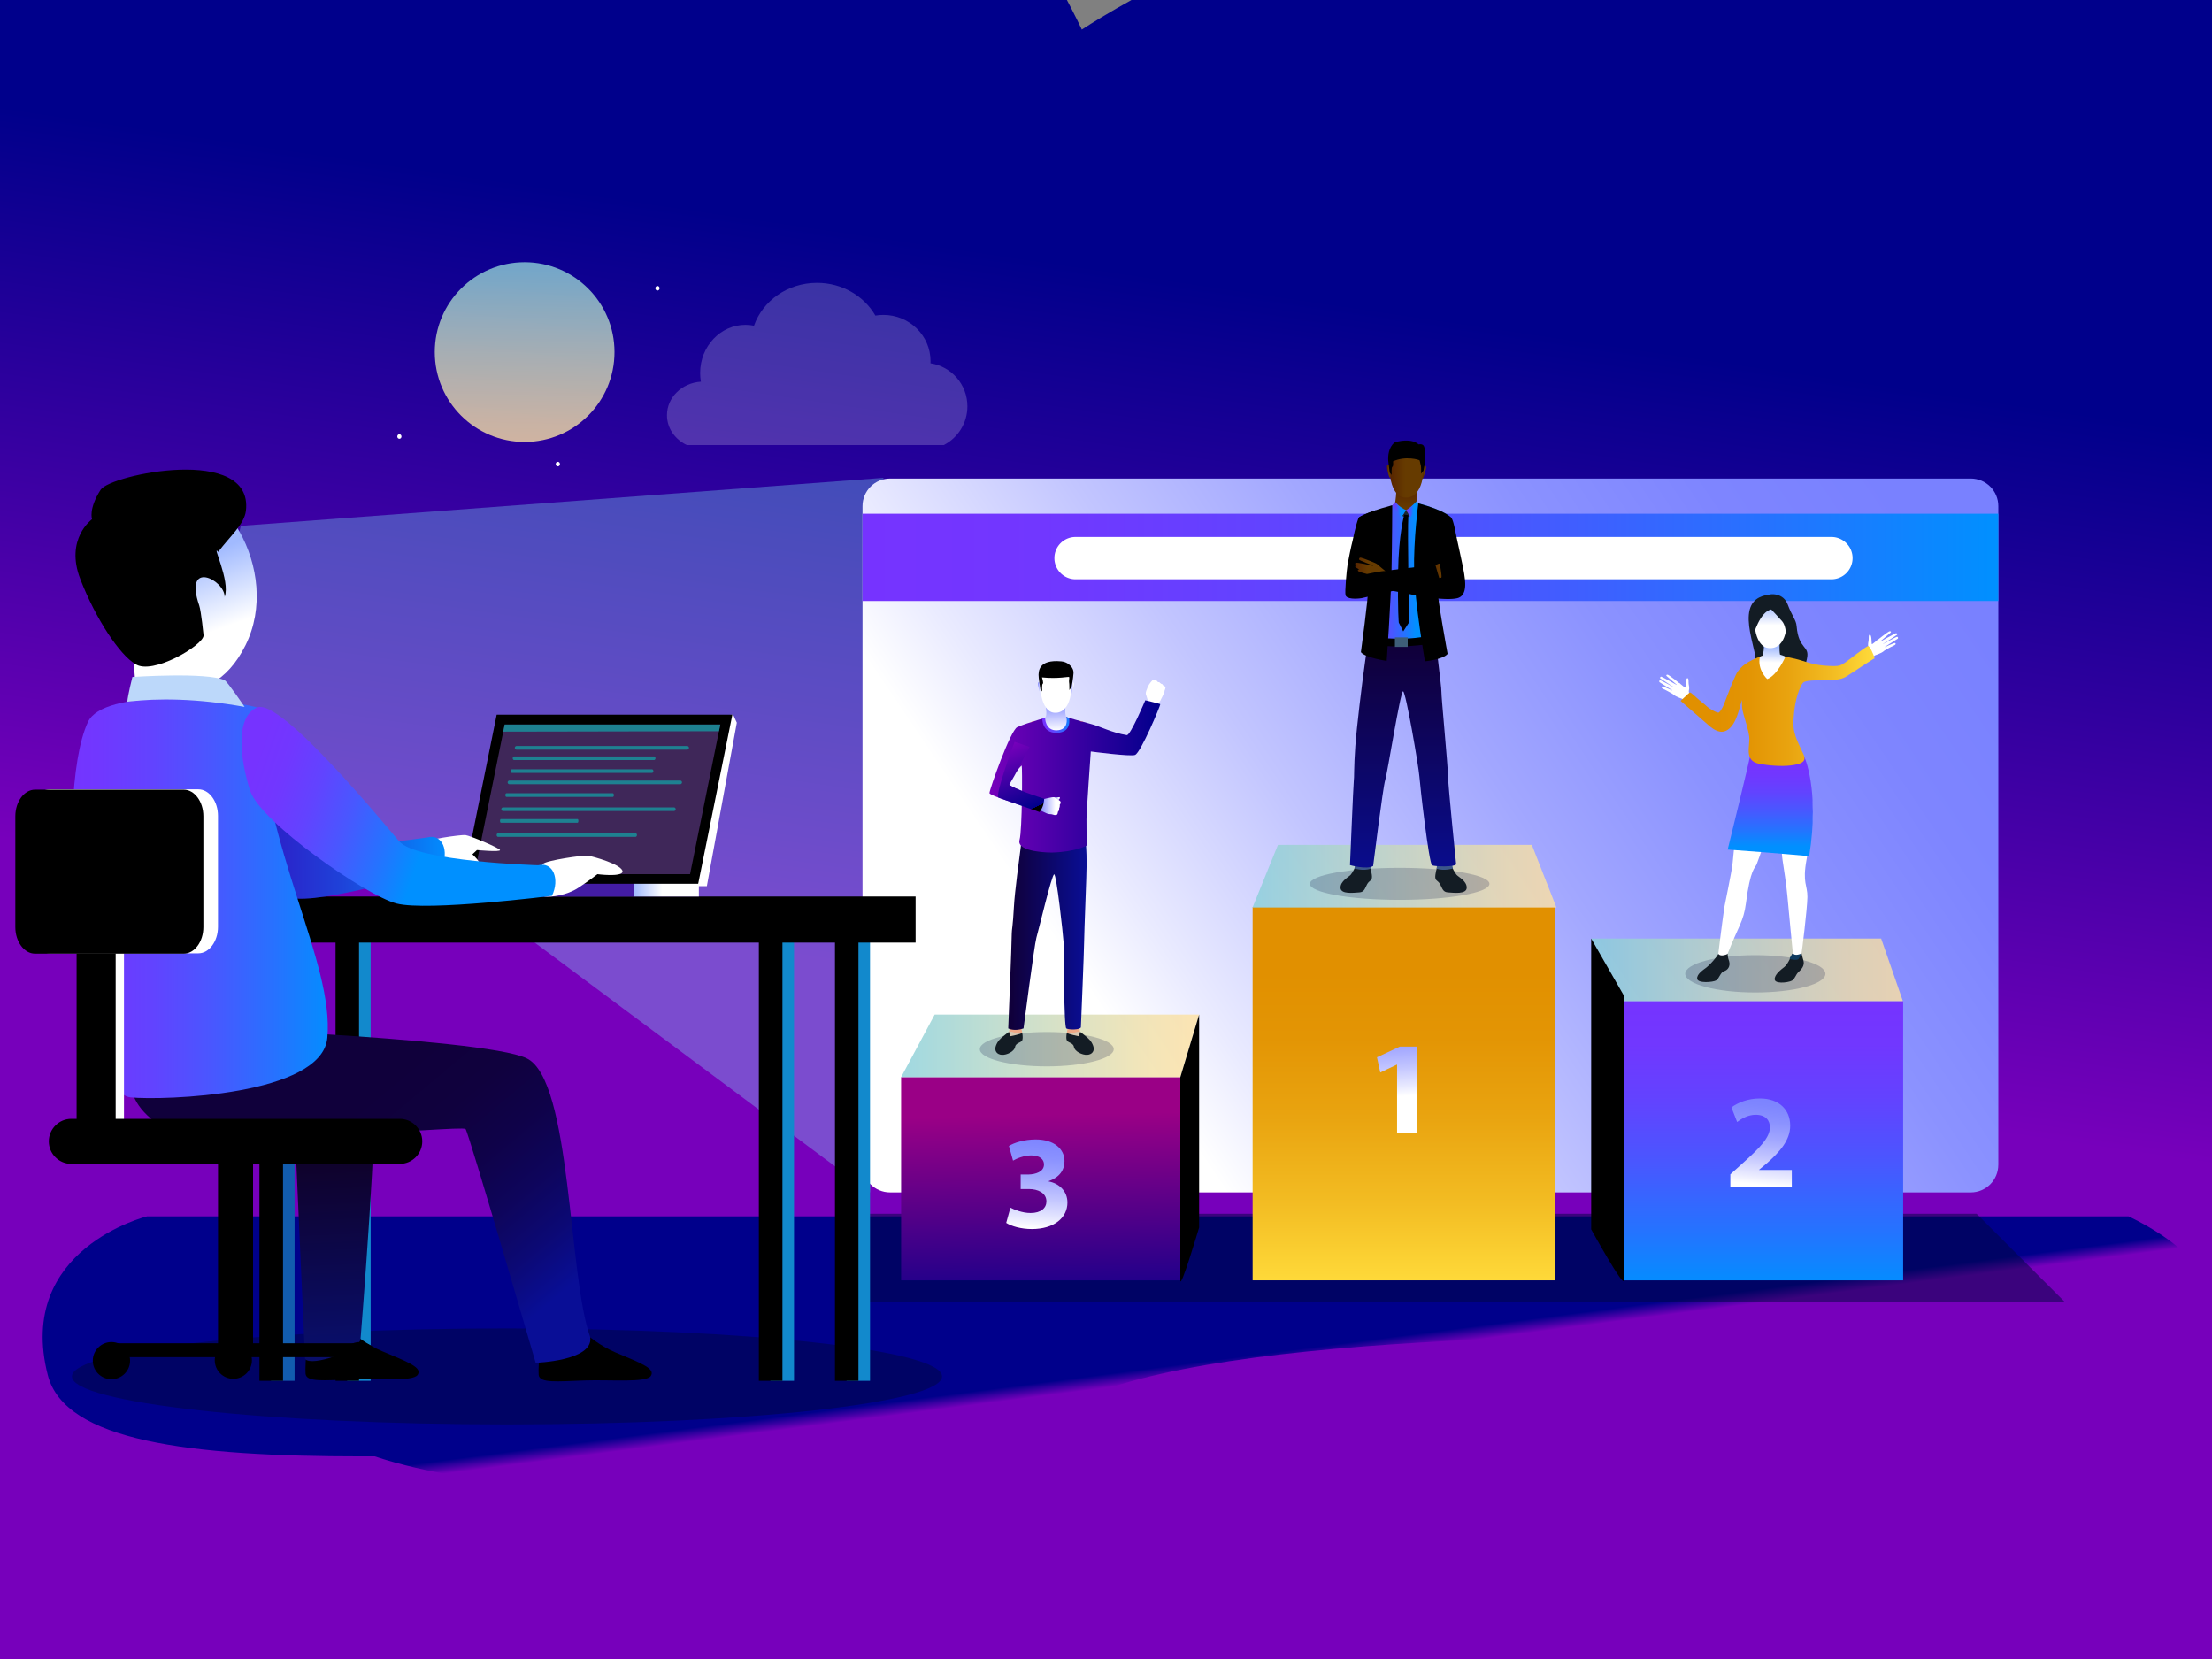 <?xml version="1.0"?>
<svg width="800" height="600" xmlns="http://www.w3.org/2000/svg" xmlns:svg="http://www.w3.org/2000/svg">
 <rect width="100%" height="100%" fill="#808080" stroke="none"/>
 <defs>
  <linearGradient id="a" x1="48.339%" x2="53.95%" y1="64.844%" y2="39.522%">
   <stop offset="0%" stop-color="#70B"/>
   <stop offset="100%" stop-color="#00008B"/>
  </linearGradient>
  <linearGradient id="b" x1="51.022%" x2="48.848%" y1="-1.843%" y2="108.301%">
   <stop offset="0%" stop-color="#88CFDA"/>
   <stop offset=".834%" stop-color="#89CFD9"/>
   <stop offset="47.84%" stop-color="#C8D9BB"/>
   <stop offset="82.18%" stop-color="#F0DFA7"/>
   <stop offset="100%" stop-color="#FFE1A0"/>
  </linearGradient>
  <linearGradient id="c" x1="51.232%" x2="48.993%" y1="50.968%" y2="48.804%">
   <stop offset="0%" stop-color="#70B"/>
   <stop offset="100%" stop-color="#00008B"/>
  </linearGradient>
  <linearGradient id="d" x1="101.704%" x2="3.106%" y1="28.026%" y2="69.93%">
   <stop offset="0%" stop-color="#7981FF"/>
   <stop offset="13.45%" stop-color="#7E85FF"/>
   <stop offset="28.66%" stop-color="#8B92FF"/>
   <stop offset="44.72%" stop-color="#A2A7FF"/>
   <stop offset="61.37%" stop-color="#C2C5FF"/>
   <stop offset="78.32%" stop-color="#EAEBFF"/>
   <stop offset="86.1%" stop-color="#FFF"/>
  </linearGradient>
  <linearGradient id="e" x1="0%" x2="100.001%" y1="49.998%" y2="49.998%">
   <stop offset="0%" stop-color="#7633FF"/>
   <stop offset="15.85%" stop-color="#7137FF"/>
   <stop offset="35.35%" stop-color="#6243FF"/>
   <stop offset="56.76%" stop-color="#4957FF"/>
   <stop offset="79.37%" stop-color="#2672FF"/>
   <stop offset="100%" stop-color="#0090FF"/>
  </linearGradient>
  <linearGradient id="f" x1="49.995%" x2="49.995%" y1="-2.419%" y2="101.42%">
   <stop offset="19.27%" stop-color="#E19000"/>
   <stop offset="36%" stop-color="#E39504"/>
   <stop offset="56.57%" stop-color="#E9A410"/>
   <stop offset="79.05%" stop-color="#F3BD23"/>
   <stop offset="100%" stop-color="#FFDB3B"/>
  </linearGradient>
  <linearGradient id="g" x1="47.975%" x2="52.207%" y1="-59.01%" y2="76.378%">
   <stop offset="0%" stop-color="#7981FF"/>
   <stop offset="13.45%" stop-color="#7E85FF"/>
   <stop offset="28.66%" stop-color="#8B92FF"/>
   <stop offset="44.72%" stop-color="#A2A7FF"/>
   <stop offset="61.37%" stop-color="#C2C5FF"/>
   <stop offset="78.32%" stop-color="#EAEBFF"/>
   <stop offset="86.1%" stop-color="#FFF"/>
  </linearGradient>
  <linearGradient id="h" x1=".004%" x2="100%" y1="49.995%" y2="49.995%">
   <stop offset="0%" stop-color="#88CFDA"/>
   <stop offset=".834%" stop-color="#89CFD9"/>
   <stop offset="47.84%" stop-color="#C8D9BB"/>
   <stop offset="82.18%" stop-color="#F0DFA7"/>
   <stop offset="100%" stop-color="#FFE1A0"/>
  </linearGradient>
  <linearGradient id="i" x1="49.095%" x2="52.143%" y1="18.605%" y2="125.08%">
   <stop offset="0%" stop-color="#9A0086"/>
   <stop offset="100%" stop-color="#00008B"/>
   <stop offset="100%"/>
  </linearGradient>
  <linearGradient id="j" x1="53.684%" x2="47.444%" y1="-18.334%" y2="118.722%">
   <stop offset="0%" stop-color="#7981FF"/>
   <stop offset="13.45%" stop-color="#7E85FF"/>
   <stop offset="28.66%" stop-color="#8B92FF"/>
   <stop offset="44.72%" stop-color="#A2A7FF"/>
   <stop offset="61.37%" stop-color="#C2C5FF"/>
   <stop offset="78.32%" stop-color="#EAEBFF"/>
   <stop offset="86.1%" stop-color="#FFF"/>
  </linearGradient>
  <linearGradient id="k" x1="-.004%" x2="99.998%" y1="49.993%" y2="49.993%">
   <stop offset="0%" stop-color="#88CFDA"/>
   <stop offset=".834%" stop-color="#89CFD9"/>
   <stop offset="47.84%" stop-color="#C8D9BB"/>
   <stop offset="82.18%" stop-color="#F0DFA7"/>
   <stop offset="100%" stop-color="#FFE1A0"/>
  </linearGradient>
  <linearGradient id="l" x1="49.999%" x2="49.999%" y1="-1.25%" y2="103.163%">
   <stop offset="0%" stop-color="#7633FF"/>
   <stop offset="15.85%" stop-color="#7137FF"/>
   <stop offset="35.35%" stop-color="#6243FF"/>
   <stop offset="56.76%" stop-color="#4957FF"/>
   <stop offset="79.37%" stop-color="#2672FF"/>
   <stop offset="100%" stop-color="#0090FF"/>
  </linearGradient>
  <linearGradient id="m" x1="54.8%" x2="46.362%" y1="-9.884%" y2="115.152%">
   <stop offset="0%" stop-color="#7981FF"/>
   <stop offset="13.45%" stop-color="#7E85FF"/>
   <stop offset="28.66%" stop-color="#8B92FF"/>
   <stop offset="44.72%" stop-color="#A2A7FF"/>
   <stop offset="61.37%" stop-color="#C2C5FF"/>
   <stop offset="78.32%" stop-color="#EAEBFF"/>
   <stop offset="86.1%" stop-color="#FFF"/>
  </linearGradient>
  <linearGradient id="n" x1="-.002%" x2="100%" y1="50%" y2="50%">
   <stop offset="0%" stop-color="#88CFDA"/>
   <stop offset=".834%" stop-color="#89CFD9"/>
   <stop offset="47.84%" stop-color="#C8D9BB"/>
   <stop offset="82.18%" stop-color="#F0DFA7"/>
   <stop offset="100%" stop-color="#FFE1A0"/>
  </linearGradient>
  <linearGradient id="o" x1="-.031%" x2="100.002%" y1="50.003%" y2="50.003%">
   <stop offset="4.14%" stop-color="#10003B"/>
   <stop offset="100%" stop-color="#090E96"/>
  </linearGradient>
  <linearGradient id="p" x1="-.015%" x2="100.018%" y1="50.013%" y2="50.013%">
   <stop offset="0%" stop-color="#70B"/>
   <stop offset="100%" stop-color="#00008B"/>
   <stop offset="100%"/>
  </linearGradient>
  <linearGradient id="q" x1="-.245%" x2="99.618%" y1="50.552%" y2="50.552%">
   <stop offset="0%" stop-color="#7981FF"/>
   <stop offset="76.47%" stop-color="#FFF"/>
  </linearGradient>
  <linearGradient id="r" x1=".03%" x2="100.045%" y1="50.017%" y2="50.017%">
   <stop offset="0%" stop-color="#7633FF"/>
   <stop offset="15.85%" stop-color="#7137FF"/>
   <stop offset="35.35%" stop-color="#6243FF"/>
   <stop offset="56.76%" stop-color="#4957FF"/>
   <stop offset="79.37%" stop-color="#2672FF"/>
   <stop offset="100%" stop-color="#0090FF"/>
  </linearGradient>
  <linearGradient id="s" x1="48.777%" x2="51.78%" y1="15.323%" y2="126.783%">
   <stop offset="0%" stop-color="#7981FF"/>
   <stop offset="76.47%" stop-color="#FFF"/>
  </linearGradient>
  <linearGradient id="t" x1=".538%" x2="100.491%" y1="50.061%" y2="50.061%">
   <stop offset="0%" stop-color="#7981FF"/>
   <stop offset="76.47%" stop-color="#FFF"/>
  </linearGradient>
  <linearGradient id="u" x1="-.227%" x2="100.299%" y1="50.093%" y2="50.093%">
   <stop offset="0%" stop-color="#7981FF"/>
   <stop offset="76.47%" stop-color="#FFF"/>
  </linearGradient>
  <linearGradient id="v" x1="-.04%" x2="99.864%" y1="49.936%" y2="49.936%">
   <stop offset="0%" stop-color="#7981FF"/>
   <stop offset="76.47%" stop-color="#FFF"/>
  </linearGradient>
  <linearGradient id="w" x1="30.398%" x2="62.058%" y1="4.334%" y2="99.75%">
   <stop offset="0%" stop-color="#70B"/>
   <stop offset="100%" stop-color="#00008B"/>
   <stop offset="100%"/>
  </linearGradient>
  <linearGradient id="x" x1="49.995%" x2="49.995%" y1="-.094%" y2="110.33%">
   <stop offset="4.14%" stop-color="#10003B"/>
   <stop offset="100%" stop-color="#090E96"/>
  </linearGradient>
  <linearGradient id="y" x1="-.041%" x2="99.998%" y1="49.972%" y2="49.972%">
   <stop offset="0%" stop-color="#7633FF"/>
   <stop offset="9.67%" stop-color="#7137FF"/>
   <stop offset="21.57%" stop-color="#6243FF"/>
   <stop offset="34.64%" stop-color="#4957FF"/>
   <stop offset="48.44%" stop-color="#2672FF"/>
   <stop offset="61.03%" stop-color="#0090FF"/>
  </linearGradient>
  <linearGradient id="z" x1="49.999%" x2="49.999%" y1="-.155%" y2="98.863%">
   <stop offset="0%" stop-color="#562300"/>
   <stop offset="83.17%" stop-color="#663B00"/>
  </linearGradient>
  <linearGradient id="A" x1=".057%" x2="100.048%" y1="50%" y2="50%">
   <stop offset="0%" stop-color="#562300"/>
   <stop offset="43.32%" stop-color="#663B00"/>
  </linearGradient>
  <linearGradient id="B" x1="-.199%" x2="99.855%" y1="50.15%" y2="50.15%">
   <stop offset="0%" stop-color="#562300"/>
   <stop offset="43.32%" stop-color="#663B00"/>
  </linearGradient>
  <linearGradient id="C" x1=".336%" x2="100.126%" y1="50.041%" y2="50.041%">
   <stop offset="0%" stop-color="#562300"/>
   <stop offset="43.32%" stop-color="#663B00"/>
  </linearGradient>
  <linearGradient id="D" x1=".007%" x2="100.016%" y1="50.047%" y2="50.047%">
   <stop offset="0%" stop-color="#562300"/>
   <stop offset="43.32%" stop-color="#663B00"/>
  </linearGradient>
  <linearGradient id="E" x1="-.05%" x2="99.993%" y1="49.998%" y2="49.998%">
   <stop offset="0%" stop-color="#562300"/>
   <stop offset="43.32%" stop-color="#663B00"/>
  </linearGradient>
  <linearGradient id="F" x1="-.023%" x2="100.132%" y1="49.966%" y2="49.966%">
   <stop offset="0%" stop-color="#7633FF"/>
   <stop offset="9.67%" stop-color="#7137FF"/>
   <stop offset="21.57%" stop-color="#6243FF"/>
   <stop offset="34.64%" stop-color="#4957FF"/>
   <stop offset="48.44%" stop-color="#2672FF"/>
   <stop offset="61.03%" stop-color="#0090FF"/>
  </linearGradient>
  <linearGradient id="G" x1=".108%" x2="99.98%" y1="50.049%" y2="50.049%">
   <stop offset="0%" stop-color="#7633FF"/>
   <stop offset="9.67%" stop-color="#7137FF"/>
   <stop offset="21.57%" stop-color="#6243FF"/>
   <stop offset="34.64%" stop-color="#4957FF"/>
   <stop offset="48.44%" stop-color="#2672FF"/>
   <stop offset="61.03%" stop-color="#0090FF"/>
  </linearGradient>
  <linearGradient id="H" x1="49.978%" x2="49.978%" y1="13.317%" y2="91.403%">
   <stop offset="0%" stop-color="#7633FF"/>
   <stop offset="15.85%" stop-color="#7137FF"/>
   <stop offset="35.35%" stop-color="#6243FF"/>
   <stop offset="56.76%" stop-color="#4957FF"/>
   <stop offset="79.37%" stop-color="#2672FF"/>
   <stop offset="100%" stop-color="#0090FF"/>
  </linearGradient>
  <linearGradient id="I" x1="-.017%" x2="100%" y1="50.041%" y2="50.041%">
   <stop offset="19.27%" stop-color="#E19000"/>
   <stop offset="36%" stop-color="#E39504"/>
   <stop offset="56.57%" stop-color="#E9A410"/>
   <stop offset="79.05%" stop-color="#F3BD23"/>
   <stop offset="100%" stop-color="#FFDB3B"/>
  </linearGradient>
  <linearGradient id="J" x1="50.459%" x2="48.848%" y1="20.227%" y2="110.461%">
   <stop offset="0%" stop-color="#A1BAFF"/>
   <stop offset="43.32%" stop-color="#FFF"/>
  </linearGradient>
  <linearGradient id="K" x1="49.991%" x2="49.991%" y1="12.052%" y2="103.136%">
   <stop offset="0%" stop-color="#A1BAFF"/>
   <stop offset="43.32%" stop-color="#FFF"/>
  </linearGradient>
  <linearGradient id="L" x1=".001%" x2="100%" y1="50.001%" y2="50.001%">
   <stop offset="0%" stop-color="#A1BAFF"/>
   <stop offset="43.32%" stop-color="#FFF"/>
  </linearGradient>
  <linearGradient id="M" x1="-.021%" x2="100.001%" y1="49.957%" y2="49.957%">
   <stop offset="0%" stop-color="#A1BAFF"/>
   <stop offset="43.32%" stop-color="#FFF"/>
  </linearGradient>
  <linearGradient id="N" x1="0%" x2="99.995%" y1="50.003%" y2="50.003%">
   <stop offset="0%" stop-color="#311341"/>
   <stop offset="22.99%" stop-color="#3113C2"/>
   <stop offset="34.79%" stop-color="#2F18C5"/>
   <stop offset="49.31%" stop-color="#2927CC"/>
   <stop offset="65.24%" stop-color="#1F40D8"/>
   <stop offset="82.19%" stop-color="#1263E9"/>
   <stop offset="99.78%" stop-color="#008FFF"/>
   <stop offset="100%" stop-color="#0090FF"/>
  </linearGradient>
  <linearGradient id="O" x1="46.614%" x2="65.735%" y1="36.994%" y2="106.588%">
   <stop offset="0%" stop-color="#A1BAFF"/>
   <stop offset="43.32%" stop-color="#FFF"/>
  </linearGradient>
  <linearGradient id="P" x1="50.067%" x2="51.151%" y1="10.976%" y2="93.444%">
   <stop offset="4.14%" stop-color="#100022"/>
   <stop offset="100%" stop-color="#090E6A"/>
  </linearGradient>
  <linearGradient id="Q" x1="41.445%" x2="96.409%" y1="29.793%" y2="75.744%">
   <stop offset="4.14%" stop-color="#10003B"/>
   <stop offset="26.46%" stop-color="#10013E"/>
   <stop offset="45.94%" stop-color="#0F0249"/>
   <stop offset="64.35%" stop-color="#0E055B"/>
   <stop offset="82.11%" stop-color="#0C0974"/>
   <stop offset="99.26%" stop-color="#090E94"/>
   <stop offset="100%" stop-color="#090E96"/>
  </linearGradient>
  <linearGradient id="R" x1=".007%" x2="99.999%" y1="49.996%" y2="49.996%">
   <stop offset="0%" stop-color="#7633FF"/>
   <stop offset="15.85%" stop-color="#7137FF"/>
   <stop offset="35.35%" stop-color="#6243FF"/>
   <stop offset="56.76%" stop-color="#4957FF"/>
   <stop offset="79.37%" stop-color="#2672FF"/>
   <stop offset="100%" stop-color="#0090FF"/>
  </linearGradient>
  <linearGradient id="S" x1="3.2%" x2="97.527%" y1="44.242%" y2="65.286%">
   <stop offset="0%" stop-color="#7633FF"/>
   <stop offset="9.67%" stop-color="#7137FF"/>
   <stop offset="21.57%" stop-color="#6243FF"/>
   <stop offset="34.64%" stop-color="#4957FF"/>
   <stop offset="48.44%" stop-color="#2672FF"/>
   <stop offset="61.03%" stop-color="#0090FF"/>
  </linearGradient>
 </defs>
 <g class="layer">
  <title>Layer 1</title>
  <g fill="none" fill-rule="evenodd" id="svg_1">
   <path d="m-254.46,709.9l1280.38,0s44.35,-398.08 -152.43,-643.82c-196.76,-245.77 -482.23,-55.39 -482.23,-55.39s-151.33,-323.57 -393.55,-225.01c-396.69,161.46 -252.17,924.22 -252.17,924.22z" fill="url(#a)" fill-rule="nonzero" id="svg_2"/>
   <path d="m248.39,160.95l92.97,0c5.05,-2.61 8.51,-7.9 8.51,-14c0,-7.9 -5.8,-14.44 -13.35,-15.56c0.01,-0.26 0.02,-0.51 0.02,-0.77c0,-9.24 -7.64,-16.73 -17.06,-16.73c-0.99,0 -1.95,0.08 -2.89,0.24c-4.06,-7.05 -11.99,-11.84 -21.11,-11.84c-10.62,0 -19.63,6.5 -22.79,15.5c-1,-0.2 -2.02,-0.31 -3.07,-0.31c-9.06,0 -16.4,7.79 -16.4,17.4c0,1.08 0.09,2.14 0.27,3.16c-6.86,0.44 -12.27,5.69 -12.27,12.1c-0.01,4.71 2.91,8.79 7.17,10.81z" fill="#FFF" fill-rule="nonzero" id="svg_3" opacity="0.2"/>
   <g fill-rule="nonzero" id="svg_4" transform="translate(138 31)">
    <g fill="#FFF" id="svg_5">
     <path d="m100.54,73.25c0,0.46 -0.34,0.82 -0.76,0.82s-0.76,-0.37 -0.76,-0.82c0,-0.46 0.34,-0.82 0.76,-0.82s0.76,0.36 0.76,0.82zm-36.03,63.59c0,0.46 -0.34,0.82 -0.76,0.82s-0.76,-0.37 -0.76,-0.82c0,-0.46 0.34,-0.82 0.76,-0.82c0.42,-0.01 0.76,0.36 0.76,0.82zm-57.31,-9.97c0,0.46 -0.34,0.82 -0.76,0.82s-0.76,-0.37 -0.76,-0.82c0,-0.46 0.34,-0.82 0.76,-0.82c0.43,0 0.76,0.37 0.76,0.82z" id="svg_6"/>
    </g>
    <circle cx="51.74" cy="96.33" fill="url(#b)" id="svg_7" opacity="0.8" r="32.5"/>
   </g>
   <path d="m43.23,64.9s-47.68,11.7 -35.95,57.42c6.13,23.89 50.96,29.41 113.82,29.41c1.47,0 2.94,-0.01 4.4,-0.02c1.34,0.45 2.7,0.89 4.08,1.3c73.88,21.87 174.74,0.04 265.96,-27.41c71.42,-21.49 233.11,-17.63 283.58,-17.63c174.54,0 80.69,-43.06 80.69,-43.06l-716.58,0l0,-0.01z" fill="url(#c)" id="svg_8" transform="translate(10 375)"/>
   <path d="m746.69,470.8l-432.98,0l0,-31.82l401.16,0l31.82,31.82z" fill="#000640" fill-rule="nonzero" id="svg_9" opacity="0.5"/>
   <path d="m340.71,497.8c0,9.59 -70.45,17.36 -157.35,17.36c-86.9,0 -157.35,-7.77 -157.35,-17.36s70.45,-17.36 157.35,-17.36c86.9,0 157.35,7.78 157.35,17.36z" fill="#000640" id="svg_10" opacity="0.5"/>
   <path d="m87.09,190.18l232.4,-17.36l-4.82,258.44l-242.04,-180.33" fill="#83FFFF" fill-rule="nonzero" id="svg_11" opacity="0.3"/>
   <path d="m416.71,311.28c0,5.5 -4.46,9.97 -9.97,9.97l-390.83,0c-5.5,0 -9.97,-4.46 -9.97,-9.97l0,-238.24c0,-5.5 4.46,-9.97 9.97,-9.97l390.84,0c5.5,0 9.97,4.46 9.97,9.97l0,238.24l-0.01,0z" fill="url(#d)" fill-rule="nonzero" id="svg_12" transform="translate(306 110)"/>
   <path d="m5.94,75.79l410.77,0l0,31.57l-410.77,0l0,-31.57z" fill="url(#e)" id="svg_13" transform="translate(306 110)"/>
   <path d="m670.01,201.85a7.65,7.65 0 0 1 -7.65,7.65l-273.37,0c-4.22,0 -7.65,-3.43 -7.65,-7.65c0,-4.23 3.42,-7.65 7.65,-7.65l273.37,0c4.22,0 7.65,3.43 7.65,7.65z" fill="#FFF" fill-rule="nonzero" id="svg_14"/>
   <g fill-rule="nonzero" id="svg_15">
    <path d="m5.03,86.07l109.22,0l0,134.98l-109.22,0l0,-134.98z" fill="url(#f)" id="svg_16" transform="translate(448 242)"/>
    <path d="m57.28,143.04l-0.1,0l-5.98,2.84l-1.21,-5.5l8.29,-3.86l6.08,0l0,31.34l-7.09,0l0,-24.82l0.01,0z" fill="url(#g)" id="svg_17" transform="translate(448 242)"/>
    <path d="m114.9,86.21l-109.9,0l9.19,-22.65l91.82,0l8.89,22.65z" fill="url(#h)" id="svg_18" opacity="0.8" transform="translate(448 242)"/>
   </g>
   <g fill-rule="nonzero" id="svg_19">
    <path d="m5.9,86.57l100.99,0l0,73.49l-100.99,0l0,-73.49z" fill="url(#i)" id="svg_20" transform="translate(320 303)"/>
    <path d="m45.43,133.77c1.3,0.67 4.29,1.93 7.28,1.93c3.81,0 5.74,-1.83 5.74,-4.19c0,-3.09 -3.09,-4.48 -6.32,-4.48l-2.99,0l0,-5.26l2.84,0c2.46,-0.05 5.59,-0.96 5.59,-3.62c0,-1.88 -1.54,-3.28 -4.63,-3.28c-2.56,0 -5.26,1.11 -6.56,1.88l-1.49,-5.3c1.88,-1.21 5.64,-2.36 9.69,-2.36c6.7,0 10.41,3.52 10.41,7.81c0,3.33 -1.88,5.93 -5.74,7.28l0,0.1c3.76,0.67 6.8,3.52 6.8,7.62c0,5.55 -4.87,9.6 -12.83,9.6c-4.05,0 -7.47,-1.06 -9.31,-2.22l1.52,-5.51z" fill="url(#j)" id="svg_21" transform="translate(320 303)"/>
    <path d="m106.88,86.57l-100.98,0l12.14,-22.64l95.64,0l-6.8,22.64z" fill="url(#k)" id="svg_22" opacity="0.8" transform="translate(320 303)"/>
    <path d="m433.68,366.93l0,77s-6.8,22.84 -6.8,19.13l0,-73.49l6.8,-22.64z" fill="#000" id="svg_23"/>
   </g>
   <g fill-rule="nonzero" id="svg_24">
    <path d="m17.31,86.07l100.99,0l0,100.99l-100.99,0l0,-100.99z" fill="url(#l)" id="svg_25" transform="translate(570 276)"/>
    <path d="m55.8,153.16l0,-4.44l4.05,-3.66c6.85,-6.12 10.17,-9.64 10.27,-13.31c0,-2.56 -1.54,-4.58 -5.16,-4.58c-2.7,0 -5.06,1.35 -6.7,2.6l-2.07,-5.26c2.36,-1.78 6.03,-3.23 10.27,-3.23c7.09,0 10.99,4.15 10.99,9.84c0,5.26 -3.81,9.45 -8.34,13.5l-2.89,2.41l0,0.1l11.81,0l0,6.03l-22.23,0z" fill="url(#m)" id="svg_26" transform="translate(570 276)"/>
    <path d="m118.21,86.07l-100.81,0l-11.93,-22.64l104.87,0l7.87,22.64z" fill="url(#n)" id="svg_27" opacity="0.8" transform="translate(570 276)"/>
    <path d="m575.47,339.43l0,105.17s11.84,21.5 11.84,18.46l0,-102.97l-11.84,-20.66z" fill="#000" id="svg_28"/>
   </g>
   <path d="m402.8,379.45c0,3.43 -10.84,6.22 -24.22,6.22c-13.37,0 -24.22,-2.78 -24.22,-6.22c0,-3.43 10.84,-6.21 24.22,-6.21c13.37,0 24.22,2.78 24.22,6.21z" fill="#000640" fill-rule="nonzero" id="svg_29" opacity="0.2"/>
   <ellipse cx="506.2" cy="319.66" fill="#000640" fill-rule="nonzero" id="svg_30" opacity="0.2" rx="32.47" ry="5.79"/>
   <path d="m660.18,352.19c0,3.73 -11.35,6.75 -25.35,6.75c-14,0 -25.35,-3.02 -25.35,-6.75s11.35,-6.75 25.35,-6.75c14,0 25.35,3.02 25.35,6.75z" fill="#000640" fill-rule="nonzero" id="svg_31" opacity="0.2"/>
   <g fill-rule="nonzero" id="svg_32">
    <path d="m418.8,254.88s-2.15,2.21 -2.23,2.45c-0.08,0.23 -1.34,-3.66 -1.34,-3.66l3.57,1.21z" fill="#EEA886" id="svg_33"/>
    <path d="m415.23,253.67s-0.74,-2.4 -0.84,-2.77c-0.1,-0.37 0.24,-1.38 0.73,-2.51s1.67,-2.43 1.87,-2.47c0.21,-0.04 0.4,-0.17 0.9,0.06c0.49,0.23 0.79,0.7 0.79,0.7s0.74,0 1.06,0.6c0,0 0.7,0.03 0.95,0.77c0,0 0.68,0.05 0.82,0.6c0,0 -0.34,1.02 -0.36,1.43c-0.02,0.41 -1.23,2.95 -2.35,4.81c0,-0.01 -1.3,0.91 -3.57,-1.22z" fill="#FFF" id="svg_34"/>
    <path d="m416.87,246.21s-1.18,2.89 -0.74,3.14c0.44,0.25 0.76,0.07 0.76,0.07l0.05,1.41s0.56,0.92 1.39,0.04c0,0 0.44,0.91 1.14,-0.04c0,0 0.56,0.47 0.96,0.09c0.4,-0.38 1.08,-2.27 1.08,-2.27s-0.03,-0.47 -0.82,-0.6c0,0 -0.19,-0.72 -0.95,-0.77c0,0 -0.25,-0.56 -1.06,-0.6c0,0 -0.65,-1.2 -1.68,-0.75c0.01,-0.01 -0.08,0.16 -0.13,0.28z" fill="#FFF" id="svg_35"/>
    <path d="m414.42,250.81s1.63,-1.4 2.85,-1.77c0.28,-0.09 0.56,-0.12 0.74,0.11c0.18,0.22 0.09,0.77 -0.59,1.42c-0.67,0.64 -1.25,1.78 -1.25,1.78s-0.88,0.45 -1.75,-1.54z" fill="#FFF" id="svg_36"/>
    <path d="m364.92,373.16s-1.43,1.02 -2.22,1.74c-0.79,0.71 -1.87,1.49 -2.53,3.32c-0.67,1.85 0.39,3.17 2.17,3.28c1.79,0.11 4.53,-1.24 4.79,-2.88c0.26,-1.62 2.37,-1.43 2.64,-2.58c0.27,-1.15 -0.09,-2.57 -0.09,-2.57l-4.76,-0.31z" fill="#131C24" id="svg_37"/>
    <path d="m365.16,371.82l-0.24,1.34s0.74,1.36 4.76,0.3l-0.21,-1.32l-4.31,-0.32z" fill="#EEA886" id="svg_38"/>
    <path d="m369.69,373.46s-0.91,0.12 -1.55,0.22c-0.65,0.1 -1.92,-0.72 -3.21,-0.52l0.4,1.63c-0.01,0 4.27,-0.8 4.36,-1.33z" fill="#D6C7B2" id="svg_39"/>
    <path d="m390.61,373.16s1.43,1.02 2.22,1.74c0.79,0.71 1.87,1.49 2.53,3.32c0.67,1.85 -0.38,3.17 -2.17,3.28c-1.79,0.11 -4.53,-1.24 -4.8,-2.88c-0.26,-1.62 -2.36,-1.43 -2.64,-2.58c-0.27,-1.15 0.09,-2.57 0.09,-2.57l4.77,-0.31z" fill="#131C24" id="svg_40"/>
    <path d="m390.37,371.82l0.24,1.34s-0.74,1.36 -4.76,0.3l0.21,-1.32l4.31,-0.32z" fill="#EEA886" id="svg_41"/>
    <path d="m40.05,122.93s-13.87,-2.73 -21.06,-0.15c-0.3,0.11 -0.59,0.23 -0.86,0.35c0,0 -0.02,0.12 -0.05,0.35c-0.07,0.53 -0.22,1.64 -0.42,3.15c-0.03,0.25 -0.07,0.52 -0.11,0.79c-1.02,7.75 -2.55,19.01 -2.85,24.51c-0.38,7.21 -0.78,8.24 -0.78,9.59c0,3.65 -1.28,34.43 -1.28,34.43s2.18,1.17 5.53,0c0,0 3.96,-30.53 4.65,-32.79c0.69,-2.26 5.56,-22.85 6.42,-22.94c0.86,-0.1 3.25,21.76 3.43,24.73c0.18,2.97 0.01,30.53 0.99,31.02c0.98,0.49 4.97,0.54 5.26,-0.44c0,0 1.17,-28.02 1.17,-30.96c0,-2.95 0.95,-25.9 0.87,-26.88c-0.01,0 0.26,-7.21 -0.91,-14.76z" fill="url(#o)" id="svg_42" transform="translate(352 176)"/>
    <path d="m33.58,83.32s6.03,1.77 9.34,2.62c2.68,0.69 7.35,3.1 12.6,3.93c1.3,0.2 6.69,-12.61 6.69,-12.61s5.39,1.27 5.42,1.43c0.07,0.45 -7.03,17.51 -9.12,18.34c-1.64,0.66 -16.01,-1.25 -16.01,-1.25s-1.56,21.82 -1.56,24.5c0,2.68 0.04,9.53 0.04,9.53s-3.81,2.29 -12.59,2.53c0,0 -12.96,0.05 -11.65,-4.6c0.97,-3.43 1.03,-26.71 0.77,-26.84c-0.26,-0.13 -4.96,5.76 -4.51,6.89c0.46,1.13 12.63,5.2 12.63,5.2s0.36,1.31 -1.53,4.28c0,0 -18.18,-5.31 -18.24,-6.43c-0.07,-1.11 7.56,-22.73 10.05,-23.86c3.59,-1.63 12.96,-4.19 12.96,-4.19l4.71,0.53z" fill="url(#p)" id="svg_43" transform="translate(352 176)"/>
    <path d="m385.85,373.46s0.91,0.12 1.55,0.22c0.65,0.1 1.92,-0.72 3.21,-0.52l-0.39,1.63c-0.01,0 -4.28,-0.8 -4.37,-1.33z" fill="#D6C7B2" id="svg_44"/>
    <path d="m29.41,112.4s1.31,-0.04 1.72,-0.1c0.4,-0.06 0.14,0.8 -0.33,0.96c-0.47,0.17 -1.39,-0.86 -1.39,-0.86z" fill="url(#q)" id="svg_45" transform="translate(352 176)"/>
    <path d="m24.96,83.93s-0.13,5.24 5.26,5.11c5.59,-0.13 4.42,-5.41 4.42,-5.41s-4.24,-1.91 -9.68,0.3z" fill="url(#r)" id="svg_46" transform="translate(352 176)"/>
    <path d="m33.39,79.23s-0.48,2.66 0.35,4.48c0,0 0.85,4.23 -3.48,4.42c-4.33,0.19 -4.29,-4.57 -4.29,-4.57s0.89,-0.52 0.2,-4.31c-0.69,-3.79 7.22,-0.02 7.22,-0.02z" fill="url(#s)" id="svg_47" transform="translate(352 176)"/>
    <path d="m382.76,239.84s5.55,0.89 4.7,9.78c-0.84,8.88 -5.74,8.16 -6.07,8.15c-0.33,-0.01 -4.91,0.16 -5.27,-10.69c0,0.01 -0.15,-8.02 6.64,-7.24z" fill="#FFF" id="svg_48"/>
    <path d="m35.54,71.11s0.61,-0.66 0.83,0.01c0.22,0.67 -0.79,3.57 -0.87,3.81c0,0 -0.11,0.26 -0.26,0.12c-0.13,-0.14 0.3,-3.94 0.3,-3.94z" fill="url(#t)" id="svg_49" transform="translate(352 176)"/>
    <path d="m24.26,71s-0.59,-0.68 -0.83,-0.01s0.75,3.72 0.79,3.83c0,0 0.11,0.26 0.25,0.12c0.15,-0.14 -0.21,-3.94 -0.21,-3.94z" fill="url(#u)" id="svg_50" transform="translate(352 176)"/>
    <path d="m387.54,248.48l-0.79,1.09s0.02,-2.38 -0.1,-2.76c-0.13,-0.37 0.15,-1.68 0.04,-1.94c-0.11,-0.27 -3.79,0.73 -9.84,0.12c0,0 0.67,2.15 0.28,2.3c-0.39,0.15 -0.2,2.79 -0.2,2.79l-0.65,-0.75s-0.74,-4.51 -0.67,-5.26c0.1,-1 -0.24,-5.68 8.26,-4.87c0.97,0.09 1.91,0.45 2.69,1.06c0.88,0.68 1.77,1.75 1.69,3.21c-0.11,1.91 -0.71,5.01 -0.71,5.01z" fill="#000" id="svg_51"/>
    <path d="m30.17,118.68s-0.57,0.14 -0.85,0.08c0,0 -0.5,-0.15 -0.86,-0.24c-0.12,-0.03 -0.22,-0.05 -0.28,-0.05c-0.28,-0.03 -0.9,-0.01 -1.55,-0.26s-2.86,-1.38 -2.86,-1.38l0.63,-2.05l0.48,-1.63s3.73,-0.99 4.36,-0.83l0.18,0.06c0.52,0.19 0.83,0.56 1.09,0.69c0.1,0.05 1.02,0.6 1.07,0.92c0.07,0.44 -0.06,0.77 -0.29,0.98c0,0 0.09,0.87 -0.23,1.36c0,0 0.11,0.8 -0.46,1.3c-0.01,0 0.01,0.82 -0.43,1.05z" fill="url(#v)" id="svg_52" transform="translate(352 176)"/>
    <path d="m25.63,112.88s0.03,2.75 -1.66,4.8c0,0 -13.22,-4.56 -14.81,-5.18c-1.59,-0.63 5.78,-20.2 5.78,-20.2l5.42,1.85l-2.91,5.51s-1.44,3.08 -4.44,8.16c-0.01,-0.02 1.84,1.61 12.62,5.06z" fill="url(#w)" id="svg_53" transform="translate(352 176)"/>
    <path d="m372.5,261.31s0.91,-0.47 1.76,-0.56c0,0 -0.84,0.39 -1.76,0.56zm17.76,-0.64s1,0.14 1.75,0.49c0,0 -1.22,-0.18 -1.75,-0.49z" fill="#E55353" id="svg_54"/>
   </g>
   <g fill-rule="nonzero" id="svg_55">
    <path d="m490.09,313.63s-0.89,2 -1.64,2.8c-0.75,0.79 -3.63,2.21 -3.64,4.57c-0.02,2.56 4.85,1.85 6.75,1.75c1.9,-0.09 2.05,-1.46 2.85,-2.91c0.8,-1.45 1.61,-1.2 1.76,-2.37c0.15,-1.17 -0.61,-3.78 -0.61,-3.78l-5.47,-0.06z" fill="#131C24" id="svg_56"/>
    <path d="m490.01,312.89l-0.14,1.21s2.99,1 5.82,0.1l-0.16,-1.66l-5.52,0.35z" fill="#3C568A" id="svg_57"/>
    <path d="m525.18,313.63s0.89,2 1.64,2.8c0.75,0.79 3.63,2.21 3.64,4.57c0.02,2.56 -4.85,1.85 -6.75,1.75c-1.9,-0.09 -2.05,-1.46 -2.85,-2.91c-0.8,-1.45 -1.61,-1.2 -1.76,-2.37c-0.15,-1.17 0.61,-3.78 0.61,-3.78l5.47,-0.06z" fill="#131C24" id="svg_58"/>
    <path d="m525.26,312.89l0.14,1.21s-2.99,1 -5.82,0.1l0.16,-1.66l5.52,0.35z" fill="#3C568A" id="svg_59"/>
    <path d="m44.69,184.63c0,3.15 2.94,31.92 2.94,31.92c-0.34,1.05 -7.56,0.92 -8.69,0.4s-4.4,-29.04 -4.61,-32.22c-0.21,-3.18 -4.91,-30.81 -5.9,-30.71c-0.99,0.1 -5.67,29.72 -6.46,32.14c-0.79,2.42 -4.36,31.06 -4.36,31.06c-2.48,1.37 -8.37,-0.34 -8.37,-0.34s1.23,-29.41 1.37,-30.3c0.21,-1.31 -0.01,-4.86 0.56,-12.72c0.51,-7.03 2.37,-22.34 3.54,-30.63c0.04,-0.29 0.08,-0.58 0.12,-0.85c0.23,-1.61 0.4,-2.8 0.49,-3.37l0.06,-0.38c0.32,-0.14 0.65,-0.26 0.99,-0.38c8.25,-2.76 23.96,-2.59 23.96,-2.59l0.23,2.96c0.02,0.17 0.05,0.43 0.1,0.77c0.09,0.73 0.23,1.82 0.38,3.08l0,0.03c0.01,0.04 0.01,0.08 0.02,0.12c0.55,4.5 1.34,11.08 1.26,11.76c-0.1,1.06 2.37,27.09 2.37,30.25z" fill="url(#x)" id="svg_60" transform="translate(479 96)"/>
    <path d="m45.86,91.42l-4.05,14.54c-0.14,0.47 -0.3,1.05 -0.48,1.73l-0.01,0.03c0,0.01 0,0.01 -0.01,0.02c-0.68,2.59 -1.51,6.54 -1.76,10.93c-0.17,2.99 0.39,15.03 0.39,15.03s-6.13,2.29 -15.31,1.71c0,0 -9.87,-0.23 -9.07,-6.28c2.13,-16.02 0.05,-22.63 -0.23,-24.24c0,0 -1.17,-7.38 -2.12,-13.9c2.78,-1.03 14.47,-5.42 14.47,-5.42l6.15,0.46c-0.01,-0.02 9.33,2.28 12.03,5.39z" fill="url(#y)" id="svg_61" transform="translate(479 96)"/>
    <path d="m33.53,85.91c-0.35,-0.88 -0.15,-4.68 -0.15,-4.68s-7.63,-2.03 -7.43,-0.54c0.18,1.3 -0.3,4.68 -0.42,5.52c-0.21,0.09 -0.43,0.17 -0.64,0.28c0,0 1.61,2.8 4.66,3.06c1.94,0.17 3.6,-2.29 4.38,-3.5c0,0.01 -0.14,-0.05 -0.4,-0.14z" fill="url(#z)" id="svg_62" transform="translate(479 96)"/>
    <path d="m30.75,64.99s6,1.01 4.98,10.41c-1.02,9.4 -6.32,8.57 -6.67,8.55c-0.35,-0.01 -5.33,0.11 -5.59,-11.37c0.01,0 -0.07,-8.49 7.28,-7.59z" fill="url(#A)" id="svg_63" transform="translate(479 96)"/>
    <path d="m35.86,72.74s0.67,-0.7 0.9,0.02c0.23,0.72 -1.06,3.88 -0.98,4.02c0,0 -0.12,0.27 -0.28,0.12c-0.16,-0.15 0.36,-4.16 0.36,-4.16z" fill="url(#B)" id="svg_64" transform="translate(479 96)"/>
    <path d="m23.54,72.49s-0.64,-0.72 -0.9,-0.02s0.7,3.87 0.82,4.06c0,0 0.21,0.32 0.37,0.18c0.16,-0.15 -0.29,-4.22 -0.29,-4.22z" fill="url(#C)" id="svg_65" transform="translate(479 96)"/>
    <path d="m508.55,184.5l1.39,2.12s-1.46,0.83 -2.82,-0.05l1.43,-2.07z" fill="#1B2833" id="svg_66"/>
    <path d="m494.22,232.49s7.53,2.78 24.56,0.16l-0.23,-3.08s-9.87,2.91 -24.03,0.42l-0.3,2.5z" fill="#000" id="svg_67"/>
    <path d="m512.95,182.04s-1.76,13.17 -1.52,24.52c0.24,11.34 3.92,32.62 3.92,32.62s6.57,-0.64 8.2,-2.69c0,0 -3.77,-20.48 -3.66,-23.51c0.11,-3.03 4.83,-25.85 4.83,-25.85s-1.85,-2.47 -11.77,-5.09zm-9.43,0.69s-0.02,12.48 -0.26,23.83c-0.24,11.34 -1.74,32.46 -1.74,32.46s-7.7,-1.1 -9.33,-3.15c0,0 2.71,-19.87 2.61,-22.9c-0.11,-3.03 -3.48,-25.63 -3.48,-25.63s1.17,-1.66 12.2,-4.61z" fill="#000" id="svg_68"/>
    <path d="m504.49,230.52l4.63,0l0,3.44l-4.63,0l0,-3.44z" fill="#3E5E78" id="svg_69"/>
    <path d="m507.89,186.09s-2.07,7.05 -2.25,21.06c-0.18,14.01 0.25,18.02 0.25,18.02l1.61,3.19l2.15,-3.33s-0.69,-32.23 -0.29,-38.7l-1.47,-0.24z" fill="#000" id="svg_70"/>
    <path d="m37.52,109.8s3.06,-1.54 3.48,-1.81c0.42,-0.27 5.53,-1.03 6.18,-1.01c0.64,0.02 0.67,0.53 0.49,0.72c-0.18,0.18 -5.29,1.02 -5.38,1.14c-0.09,0.12 0.43,0.08 0.43,0.08s5.5,-0.08 5.89,0.28c0.39,0.37 -0.06,0.72 -0.28,0.81c0,0 0.5,0.58 -0.08,0.81c-0.58,0.24 -1.36,0.39 -1.36,0.39s0.73,0.37 0.25,0.71c-0.48,0.33 -6.31,2.14 -6.31,2.14s-2.16,-4.14 -3.31,-4.26z" fill="url(#D)" id="svg_71" transform="translate(479 96)"/>
    <path d="m527.03,216.34c-3.97,0.95 -13.16,-0.59 -16.66,-1.36c-0.74,-0.16 -1.58,-0.33 -2.44,-0.5c-1.43,-0.28 -2.93,-0.55 -4.14,-0.77a228.8,228.8 0 0 0 -2.56,-0.45s19.28,-4.33 19.99,-4.33c0.71,0 -1.78,-11.27 -1.78,-11.27s-2.48,-9.44 -1.19,-13.15c0,0 4.89,1.48 6.48,2.61c0.88,0.63 1.53,4.73 2.13,7.51c0.76,3.53 2.54,11.56 2.74,13.26c0.17,1.54 1.41,7.5 -2.57,8.45z" fill="#000" id="svg_72"/>
    <path d="m497.53,184.55s-5.92,2.02 -6.21,2.79c-1.2,3.25 -1.76,6.81 -2.14,8.23c-0.47,1.74 -1.54,6.95 -1.82,8.65c-0.35,2.17 -1.03,9.84 -0.73,11.02c0.37,1.49 3.89,1.39 5.79,1.09c1.9,-0.3 28.28,-6.72 28.28,-6.72s-1.5,-4.91 -1.58,-5.34c0,0 -20.34,2.32 -22.93,2.88c-1.48,0.32 -1.8,0.44 -1.8,0.44s4.49,-18.4 3.14,-23.04z" fill="#000" id="svg_73"/>
    <path d="m22.03,110.52s-2.65,-2.16 -3.01,-2.52c-0.36,-0.36 -5.18,-2.2 -5.81,-2.31c-0.63,-0.12 -0.74,0.39 -0.69,0.64c0.08,0.44 5,2.09 5.06,2.23c0.06,0.14 -0.44,-0.02 -0.44,-0.02s-5.36,-1.27 -5.81,-0.99c-0.45,0.28 -0.1,0.71 0.1,0.85c0,0 -0.61,0.45 -0.1,0.81c0.52,0.36 1.25,0.67 1.25,0.67s-0.79,0.21 -0.39,0.64c0.39,0.43 3.21,1.07 3.21,1.07s5.49,-1.2 6.63,-1.07z" fill="url(#E)" id="svg_74" transform="translate(479 96)"/>
    <path d="m514.85,161.16c-0.48,-0.59 -1.21,-0.55 -1.72,-0.43c-0.44,-0.3 -0.99,-0.64 -0.99,-0.64c-2.26,-1.31 -6.31,-0.67 -7.8,-0.03c-2.2,1.8 -2.37,4.86 -2.26,6.55c0.04,0.4 0.09,0.8 0.14,1.19l0,0.01c0.2,1.68 0.4,3.14 0.4,3.14l0.7,0.81s-0.18,-2.8 0.25,-2.95c0.23,-0.08 0.29,-0.65 0.29,-1.15c0,-0.43 -0.04,-0.82 -0.04,-0.82c4.48,-2.06 9.51,-0.59 9.62,-0.31c0.07,0.18 0.17,0.72 0.27,1.19c0.06,0.29 0.12,0.55 0.17,0.7c0.13,0.4 0.08,2.92 0.08,2.92l0.87,-1.14s0.19,-0.96 0.4,-2.24c0,0 0.04,-0.2 0.07,-0.53c0.35,-2.42 0.15,-5.55 -0.45,-6.27z" fill="#000" id="svg_75"/>
    <path d="m33.39,85.18s-1.23,1.61 -3.84,3.33l1.62,2.5l2.77,-4.96l-0.55,-0.87z" fill="url(#F)" id="svg_76" transform="translate(479 96)"/>
    <path d="m25.62,85.55s1.56,1.96 3.93,2.95l-1.79,2.58l-3.14,-4.41l1,-1.12z" fill="url(#G)" id="svg_77" transform="translate(479 96)"/>
   </g>
   <g fill-rule="nonzero" id="svg_78">
    <path d="m650.44,351.56c-1.03,0.94 -1.22,2.43 -2.35,3.09c-0.33,0.19 -0.97,0.39 -1.73,0.52c-1.38,0.25 -3.14,0.3 -3.99,-0.2c-0.29,-0.17 -0.48,-0.4 -0.52,-0.72c-0.2,-1.73 2.37,-3.67 3.5,-4.54c0.7,-0.53 1.42,-1.77 1.99,-2.91c0.36,-0.71 0.66,-1.38 0.86,-1.82c0.01,0.01 0.07,0.12 0.23,0.24c0.23,0.17 0.67,0.33 1.45,0.21c1.08,-0.18 1.5,-0.46 1.63,-0.57l0.02,-0.02l0.02,-0.02l0.01,-0.01c0.22,1.08 0.58,2.19 0.71,2.71c0.45,1.82 -0.86,3.15 -1.83,4.04z" fill="#131C24" id="svg_79"/>
    <path d="m633.53,274.44s-3.64,12.7 -4.28,15.94c-0.64,3.24 -2.42,18.94 -2.61,21.61c-0.19,2.67 -2.88,15.18 -3.01,16.13c-1.01,7.07 -2.19,16.87 -2.19,16.87s2.3,2.72 3.39,-0.08c3.82,-9.82 5.76,-11.63 6.6,-18.14c1.65,-12.84 3.33,-12.73 3.9,-14.23c5.7,-15.16 6.65,-23.8 7.42,-24.69c0.76,-0.89 0.87,0.45 1.31,2.42c0.44,1.97 -0.18,15.53 0.62,20.76c0.44,2.85 1.42,9.24 1.74,12.92c0.32,3.69 1.98,20.74 1.98,20.74s2.06,2.84 3.14,0.14c0.1,-0.25 2.06,-15.99 2.13,-20.38c0.06,-4.38 -1.87,-5.01 -0.32,-13.5c3.33,-18.2 2.87,-21.33 -1.02,-34.41c-9.52,-31.98 -18.8,-2.1 -18.8,-2.1z" fill="#FFF" id="svg_80"/>
    <path d="m57.42,122.36s5.78,11.98 1.9,36.27c0,0 -11.79,-1.1 -29.48,-2.37c0,0 8.05,-32.69 8.27,-34.76c0.22,-2.08 19.31,0.86 19.31,0.86z" fill="url(#H)" id="svg_81" transform="translate(595 151)"/>
    <path d="m648.4,344.7s-1.27,1.78 -1.13,2.05c0.13,0.27 2.76,0.69 3.21,0.06c0.45,-0.63 1.07,-1.98 1.07,-1.98s-2.44,1.2 -3.15,-0.13z" fill="#0F3A5E" id="svg_82"/>
    <path d="m623.52,351.25c-1.33,0.4 -1.73,2.66 -2.86,3.33c-1.13,0.67 -6.66,1.13 -6.86,-0.6c-0.2,-1.73 2.32,-3.28 3.45,-4.15c1.13,-0.86 3.67,-3.71 4.19,-4.84c0,0 0.46,0.72 1.81,0.5c1.35,-0.22 1.58,-0.58 1.58,-0.58c-0.05,1.34 0.42,2.29 0.55,2.81c0.47,1.8 -0.53,3.13 -1.86,3.53z" fill="#131C24" id="svg_83"/>
    <path d="m611.8,251.87s-1.29,-1.18 -0.99,-2.13c0.25,-0.81 -0.01,-2.03 -0.09,-2.41c-0.11,-0.51 0.15,-2.18 -0.49,-2.05c-0.64,0.13 -0.55,2.73 -0.64,3.29c-0.09,0.55 -1.72,-1.34 -2.29,-1.45c-0.57,-0.11 -3.55,2.77 -2.28,3.93c1.27,1.17 3.4,1.58 3.58,1.83c0.18,0.25 0.89,0.89 0.89,0.89l2.31,-1.9z" fill="#FFF" id="svg_84"/>
    <path d="m607.66,247.32s-4.12,-3.32 -4.58,-3.31c-0.46,0.01 -0.63,0.24 -0.25,0.57c0.37,0.33 3.89,3.32 3.89,3.32s-5.54,-3.1 -5.92,-3.18c-0.22,-0.04 -0.57,0.39 -0.39,0.58c0.18,0.19 5.5,3.58 5.5,3.58s-5.18,-2.89 -5.51,-2.86c-0.29,0.03 -0.51,0.51 -0.14,0.75s5.02,3.19 5.02,3.19s-3.9,-1.87 -4.17,-1.67c-0.16,0.12 -0.48,0.48 0.54,0.93c1.02,0.45 3.32,1.77 3.32,1.77l2.69,-3.67zm67.07,-11.18s1.29,-1.18 0.99,-2.13c-0.25,-0.81 0.01,-2.03 0.09,-2.41c0.11,-0.51 -0.15,-2.18 0.49,-2.05c0.64,0.13 0.55,2.73 0.64,3.29c0.09,0.55 1.72,-1.34 2.29,-1.45c0.57,-0.11 3.54,2.77 2.28,3.93c-1.27,1.17 -3.4,1.58 -3.58,1.83c-0.18,0.25 -0.89,0.89 -0.89,0.89l-2.31,-1.9z" fill="#FFF" id="svg_85"/>
    <path d="m678.87,231.59s4.12,-3.32 4.58,-3.31c0.46,0.01 0.63,0.24 0.25,0.57c-0.37,0.33 -3.89,3.32 -3.89,3.32s5.54,-3.1 5.92,-3.18c0.22,-0.04 0.57,0.39 0.39,0.58c-0.18,0.19 -5.5,3.58 -5.5,3.58s5.18,-2.89 5.51,-2.86c0.29,0.03 0.51,0.51 0.14,0.75s-5.02,3.19 -5.02,3.19s3.9,-1.87 4.17,-1.67c0.16,0.12 0.48,0.48 -0.54,0.93c-1.02,0.45 -3.32,1.77 -3.32,1.77l-2.69,-3.67z" fill="#FFF" id="svg_86"/>
    <path d="m640.67,214.91s4.32,-0.45 5.88,3.72c1.56,4.18 3.02,5.54 3.21,7.74c0.74,8.87 4.89,6.87 3.72,11.98c-1.16,5.11 -1.97,5.89 -1.97,5.89l-9.91,-1.94l-10.03,0.03s3.93,-1.96 3.05,-6.14c-0.87,-4.18 -3.05,-11.02 -1.82,-15.68c1.23,-4.67 5.29,-5.25 7.87,-5.6z" fill="#131C24" id="svg_87"/>
    <path d="m82.98,87.13c-0.15,-0.16 -9.4,6.06 -10.41,6.64c-1.98,1.15 -4.14,1.09 -6.38,1.22c-2.52,0.15 -5.37,-0.11 -7.84,0.38c-1.28,0.26 -1.43,0.59 -2.1,1.95c-1.81,3.7 -2.4,8.31 -2.64,12.38c-0.25,4.25 1.38,7.2 3.09,10.95c0.58,1.27 1.32,2.35 0.7,3.41c-0.73,1.26 -3.43,1.6 -4.76,1.77c-3.27,0.43 -8.1,0.05 -11.44,-0.61c-5.6,-1.11 -3.17,-6.45 -3.58,-9.84c-0.28,-2.27 -1.37,-5.67 -2,-7.87c-0.62,-2.17 -0.69,-3.08 -0.57,-5.39c-1.2,3.42 -1.97,8.65 -5.21,10.82c-2.51,1.68 -4.99,0.03 -6.79,-1.54c-3.42,-2.97 -6.83,-5.95 -10.25,-8.92c0.73,-0.67 1.46,-1.34 2.18,-2.02c0.24,-0.22 0.25,-0.28 0.53,-0.5c0.64,-0.51 0.56,-0.7 1.22,-0.25c0.44,0.3 1.62,1.4 2,1.75c1.24,1.15 2.32,1.85 3.56,3c1.08,1 3.97,2.59 4.38,2.23c1.08,-0.92 1.81,-2.93 2.25,-4.08c1.21,-3.2 2.44,-6.43 3.88,-9.54c1.55,-3.33 4.97,-5.09 8.29,-6.42c2.88,-1.15 6.73,-0.92 9.64,-0.18c2.05,0.52 2.78,0.55 4.81,1.12c1.95,0.54 3.77,1.23 5.74,1.64c2.3,0.48 4.65,0.64 7,0.67c1.85,0.02 2.61,-0.29 4.16,-1.37c2.09,-1.45 5.86,-4.63 8.12,-5.87c0.54,-0.26 2.04,2.88 2.42,4.47z" fill="url(#I)" id="svg_88" transform="translate(595 151)"/>
    <path d="m48.77,85.75c-0.33,-1.77 -0.11,-4.5 -0.11,-4.5s-6.03,-1.27 -5.77,0.86c0.17,1.41 -0.16,3.05 -0.4,4c-0.64,0.22 -1.02,0.41 -1.02,0.41c-0.99,4.82 2.68,8.07 2.68,8.07c3.71,-1.4 6.58,-8.09 6.58,-8.09c-0.66,-0.35 -1.32,-0.58 -1.96,-0.75z" fill="url(#J)" id="svg_89" transform="translate(595 151)"/>
    <path d="m46.24,66.35s5.73,0.83 4.89,9.28c-0.84,8.45 -5.89,7.78 -6.23,7.78c-0.34,-0.01 -5.07,0.18 -5.48,-10.14c0,-0.01 -0.19,-7.64 6.82,-6.92z" fill="url(#K)" id="svg_90" transform="translate(595 151)"/>
    <path d="m640.59,220.41s2.68,2.81 3.92,4.24c1.24,1.43 1.39,4.18 1.39,4.18s2.09,-2.56 1.22,-5.54c-0.88,-2.98 -2.95,-8.77 -8.19,-6.99c-5.24,1.78 -5.44,9.61 -4.82,13.5c-0.02,-0.01 2.34,-8.58 6.48,-9.39z" fill="#131C24" id="svg_91"/>
   </g>
   <path d="m278.64,331.22l8.53,0l0,168.17l-8.53,0l0,-168.17z" fill="#1289CC" id="svg_92"/>
   <path d="m274.45,331.22l8.53,0l0,168.17l-8.53,0l0,-168.17z" fill="#000" fill-rule="nonzero" id="svg_93"/>
   <path d="m306.17,331.22l8.49,0l0,168.17l-8.49,0l0,-168.17z" fill="#1289CC" id="svg_94"/>
   <path d="m301.98,331.22l8.49,0l0,168.17l-8.49,0l0,-168.17z" fill="#000" fill-rule="nonzero" id="svg_95"/>
   <path d="m98.01,331.22l8.53,0l0,168.17l-8.53,0l0,-168.17z" fill="#125CAE" id="svg_96"/>
   <path d="m93.83,331.22l8.53,0l0,168.17l-8.53,0l0,-168.17z" fill="#000" fill-rule="nonzero" id="svg_97"/>
   <path d="m125.55,331.22l8.5,0l0,168.17l-8.5,0l0,-168.17z" fill="#1289CC" id="svg_98"/>
   <path d="m121.36,331.22l8.49,0l0,168.17l-8.49,0l0,-168.17z" fill="#000" fill-rule="nonzero" id="svg_99"/>
   <path d="m62.62,324.24l268.52,0l0,16.66l-268.52,0l0,-16.66z" fill="#000" fill-rule="nonzero" id="svg_100"/>
   <path d="m182.53,158.3l82.63,-5.82l1.32,2.9l-10.84,59.12l-3.8,0l-81.69,5.02l12.38,-61.22z" fill="url(#L)" id="svg_101" transform="translate(0 106)"/>
   <path d="m179.63,258.48l85.24,0l-12.38,61.26l-85.23,0l12.37,-61.26z" fill="#000" fill-rule="nonzero" id="svg_102"/>
   <path d="m229.36,213.63l23.39,0l0,4.61l-23.39,0l0,-4.61z" fill="url(#M)" id="svg_103" transform="translate(0 106)"/>
   <path d="m150.56,319.63l78.79,0l0,4.61l-78.79,0l0,-4.61z" fill="#431CA3" id="svg_104"/>
   <path d="m182.53,262.03l-10.95,54.12l77.99,0l10.94,-54.12l-77.98,0z" fill="#3F2759" id="svg_105"/>
   <path d="m196.88,324.24c2.64,0.33 8.2,-0.51 12.16,-3.08c3.92,-2.56 7.03,-5 7.03,-5s8.54,1.11 9.09,-0.84c0.24,-2.61 -11.06,-5.69 -12.64,-5.88c-1.61,-0.18 -14.87,1.68 -16.22,3.04c-1.36,1.36 0.58,11.76 0.58,11.76zm-44.16,-7.43c2.64,0.33 8.2,-0.51 12.12,-3.08c3.92,-2.56 7.65,-6.3 7.65,-6.3s8.53,0.81 8.35,0c-0.22,-0.77 -10.91,-5.24 -12.52,-5.42c-1.57,-0.18 -14.86,1.69 -16.22,3.04c-1.36,1.36 0.62,11.76 0.62,11.76z" fill="#FFF" id="svg_106"/>
   <path d="m168.21,306.48c0.84,1.06 6.19,5.05 5.16,6.59c-1.03,1.58 -3.48,2.23 -6.15,0.29c-2.67,-1.94 -4.36,-4.21 -3.62,-4.98c0.73,-0.76 4.61,-1.9 4.61,-1.9z" fill="#FFF" id="svg_107"/>
   <path d="m54.38,147.72c-8.13,3.3 -6.19,18.97 -2.49,30.21c3.66,11.24 41.63,37.78 52.87,40.71c11.24,2.89 54.85,-10.73 54.85,-10.73c2.97,-6.04 0.4,-12.45 -4.98,-11.06c0,0 -42.51,6.66 -48.88,-0.7c-5.13,-5.88 -42.77,-51.91 -51.37,-48.43z" fill="url(#N)" id="svg_108" transform="translate(0 106)"/>
   <path d="m88.79,127.36c-13.29,26.76 -40.6,17.83 -47.05,-7.76c-6.44,-25.56 -8.13,-47.63 14.28,-51.51c24.35,-4.21 46.1,32.51 32.77,59.27z" fill="url(#O)" id="svg_109" transform="translate(0 106)"/>
   <path d="m47.2,233.95c2.53,7.95 1.76,29.25 1.76,29.25s35.95,10.47 34.86,5.64c-4.39,-19.59 -6.63,-36.72 -10.65,-40.31c-3.34,-2.93 -11.54,6.92 -25.97,5.42z" fill="#FFF" id="svg_110"/>
   <path d="m120.47,475.16s7.72,9.34 17.72,13.51s14.5,5.97 12.89,8.53c-1.61,2.56 -14.43,1.35 -24.09,1.68c-9.63,0.33 -16.15,1.06 -16.48,-2.01c-0.33,-3.04 1.21,-19.92 1.21,-19.92l8.75,-1.79z" fill="#000" fill-rule="nonzero" id="svg_111"/>
   <path d="m106.41,296.52c0.37,10.47 3.92,88.99 3.92,88.99c2.48,2.87 18.9,-3.02 20.05,-7c0,0 7.04,-87.41 4.3,-87.81c-2.72,-0.37 -28.27,5.82 -28.27,5.82z" fill="url(#P)" id="svg_112" transform="translate(0 106)"/>
   <path d="m204.82,475.53s7.72,9.34 17.68,13.55c10,4.18 14.5,5.93 12.89,8.53c-1.61,2.56 -14.43,1.32 -24.06,1.65c-9.67,0.33 -16.18,1.06 -16.51,-1.98c-0.33,-3.07 1.21,-19.95 1.21,-19.95l8.79,-1.8z" fill="#000" fill-rule="nonzero" id="svg_113"/>
   <path d="m53.13,264.92c-1.17,8.16 -13.58,20.94 1.54,33.72c15.12,12.78 112.48,1.98 113.72,3.7c1.24,1.69 25.34,84.53 25.34,84.53s20.85,-0.66 19.75,-9.19c-8.05,-22.22 -6.72,-93.17 -23.01,-100.93c-16.25,-7.76 -137.34,-11.83 -137.34,-11.83z" fill="url(#Q)" id="svg_114" transform="translate(0 106)"/>
   <path d="m93.04,149.85c-13.95,-3.7 -55.63,-6.68 -61.22,5.24c-12.97,27.68 -2.65,134.05 15.41,135.8c11.61,1.14 69.21,-0.63 71.15,-21.53c2.52,-27.5 -22.92,-67.27 -25.34,-119.51z" fill="url(#R)" id="svg_115" transform="translate(0 106)"/>
   <path d="m30.71,342.64l14.13,0l0,70.15l-14.13,0l0,-70.15z" fill="#FFF" id="svg_116"/>
   <path d="m27.7,342.08l14.13,0l0,70.15l-14.13,0l0,-70.15z" fill="#000" fill-rule="nonzero" id="svg_117"/>
   <path d="m93.04,149.85c-8.13,3.3 -6.22,19 -2.53,30.24c3.7,11.2 41.67,37.75 52.91,40.68c11.24,2.89 56.2,-2.78 56.2,-2.78c2.93,-6.04 0.4,-12.45 -5.02,-11.06c0,0 -43.86,-1.28 -50.23,-8.64c-5.08,-5.9 -42.76,-51.92 -51.33,-48.44z" fill="url(#S)" id="svg_118" transform="translate(0 106)"/>
   <path d="m78.91,199.61c-2.6,-3.29 4.5,10.47 2.34,16.26c0.04,-6.19 -14.97,-13.66 -9.19,3.15c0.7,2.05 1.57,10.81 1.57,10.81c-0.15,3.61 -18.61,14.52 -24.71,10.31c-5.53,-3.22 -14.28,-16.18 -19.88,-30.72c-5.64,-14.54 4.25,-21.64 4.25,-21.64s-1.35,-3.7 3.11,-10.65c3.48,-5.49 55.32,-16.37 52.54,7.58c-0.58,4.94 -5.78,9.22 -10.03,14.9z" fill="#000" fill-rule="nonzero" id="svg_119"/>
   <path d="m17.96,285.47l53.78,0c3.89,0 7.1,4.32 7.1,9.59l0,40.13c0,5.27 -3.21,9.59 -7.1,9.59l-53.78,0c-3.92,0 -7.13,-4.32 -7.13,-9.59l0,-40.13c0,-5.27 3.21,-9.59 7.13,-9.59z" fill="#FFF" id="svg_120"/>
   <path d="m12.67,285.59l53.78,0c3.89,0 7.1,4.32 7.1,9.59l0,40.13c0,5.27 -3.21,9.59 -7.1,9.59l-53.78,0c-3.92,0 -7.13,-4.32 -7.13,-9.59l0,-40.13c0.01,-5.27 3.22,-9.59 7.13,-9.59zm66.18,130.26l12.67,0l0,71.51l-12.67,0l0,-71.51z" fill="#000" fill-rule="nonzero" id="svg_121"/>
   <path d="m40.01,485.81l92.01,0l0,5.02l-92.01,0l0,-5.02z" fill="#000" fill-rule="nonzero" id="svg_122"/>
   <path d="m130.08,498.81c3.73,0 6.74,-3 6.74,-6.7c0,-3.74 -3,-6.74 -6.74,-6.74c-3.7,0 -6.7,3 -6.7,6.74c0,3.7 3,6.7 6.7,6.7zm-45.71,-0.15c3.73,0 6.74,-3 6.74,-6.7c0,-3.73 -3,-6.74 -6.74,-6.74c-3.7,0 -6.7,3 -6.7,6.74c0,3.7 3,6.7 6.7,6.7zm-44.07,0.15c3.7,0 6.74,-3 6.74,-6.7c0,-3.74 -3.04,-6.74 -6.74,-6.74s-6.74,3 -6.74,6.74c0,3.7 3.04,6.7 6.74,6.7zm-14.52,-94.17l118.78,0c4.5,0 8.16,3.66 8.16,8.13c0,4.51 -3.66,8.16 -8.16,8.16l-118.78,0c-4.47,0 -8.13,-3.66 -8.13,-8.16c0.01,-4.46 3.67,-8.13 8.13,-8.13z" fill="#000" fill-rule="nonzero" id="svg_123"/>
   <path d="m46.04,253.78c0.18,-2.34 1.84,-8.94 1.84,-8.94s26.95,-1.83 33.35,1.17c1.01,0.47 7.23,9.65 7.23,9.65c-16.99,-3.08 -31.52,-3.22 -42.42,-1.88z" fill="#BCD8FA" id="svg_124"/>
   <path d="m182.53,262.03l77.98,0l-0.49,2.43l-78.01,0.15l0.52,-2.58zm66.64,8.43c0,0.37 -0.3,0.66 -0.66,0.66l-61.66,0a0.66,0.66 0 1 1 0,-1.32l61.66,0c0.36,0 0.66,0.3 0.66,0.66zm-12.11,3.77c0,0.37 -0.24,0.66 -0.54,0.66l-50.55,0c-0.3,0 -0.54,-0.3 -0.54,-0.66c0,-0.37 0.24,-0.66 0.54,-0.66l50.55,0c0.29,0 0.54,0.3 0.54,0.66zm-0.76,4.65c0,0.37 -0.24,0.66 -0.54,0.66l-50.55,0c-0.3,0 -0.54,-0.3 -0.54,-0.66c0,-0.37 0.24,-0.66 0.54,-0.66l50.55,0c0.3,0 0.54,0.3 0.54,0.66zm10.35,4.08c0,0.37 -0.3,0.66 -0.66,0.66l-61.73,0a0.66,0.66 0 1 1 0,-1.32l61.73,0c0.37,0 0.66,0.3 0.66,0.66zm-2.28,9.7c0,0.37 -0.3,0.66 -0.66,0.66l-61.73,0a0.66,0.66 0 1 1 0,-1.32l61.73,0c0.36,0 0.66,0.3 0.66,0.66zm-22.35,-5.1c0,0.37 -0.19,0.66 -0.41,0.66l-38.43,0c-0.23,0 -0.41,-0.3 -0.41,-0.66c0,-0.37 0.18,-0.66 0.41,-0.66l38.43,0c0.23,0 0.41,0.3 0.41,0.66zm-12.84,9.33c0,0.37 -0.13,0.66 -0.3,0.66l-27.74,0c-0.16,0 -0.3,-0.3 -0.3,-0.66c0,-0.37 0.13,-0.66 0.3,-0.66l27.74,0c0.17,0 0.3,0.3 0.3,0.66zm21.17,5.11c0,0.37 -0.24,0.66 -0.53,0.66l-49.66,0c-0.29,0 -0.53,-0.3 -0.53,-0.66c0,-0.37 0.24,-0.66 0.53,-0.66l49.66,0c0.3,0 0.53,0.3 0.53,0.66z" fill="#1E8191" id="svg_125"/>
  </g>
 </g>
</svg>